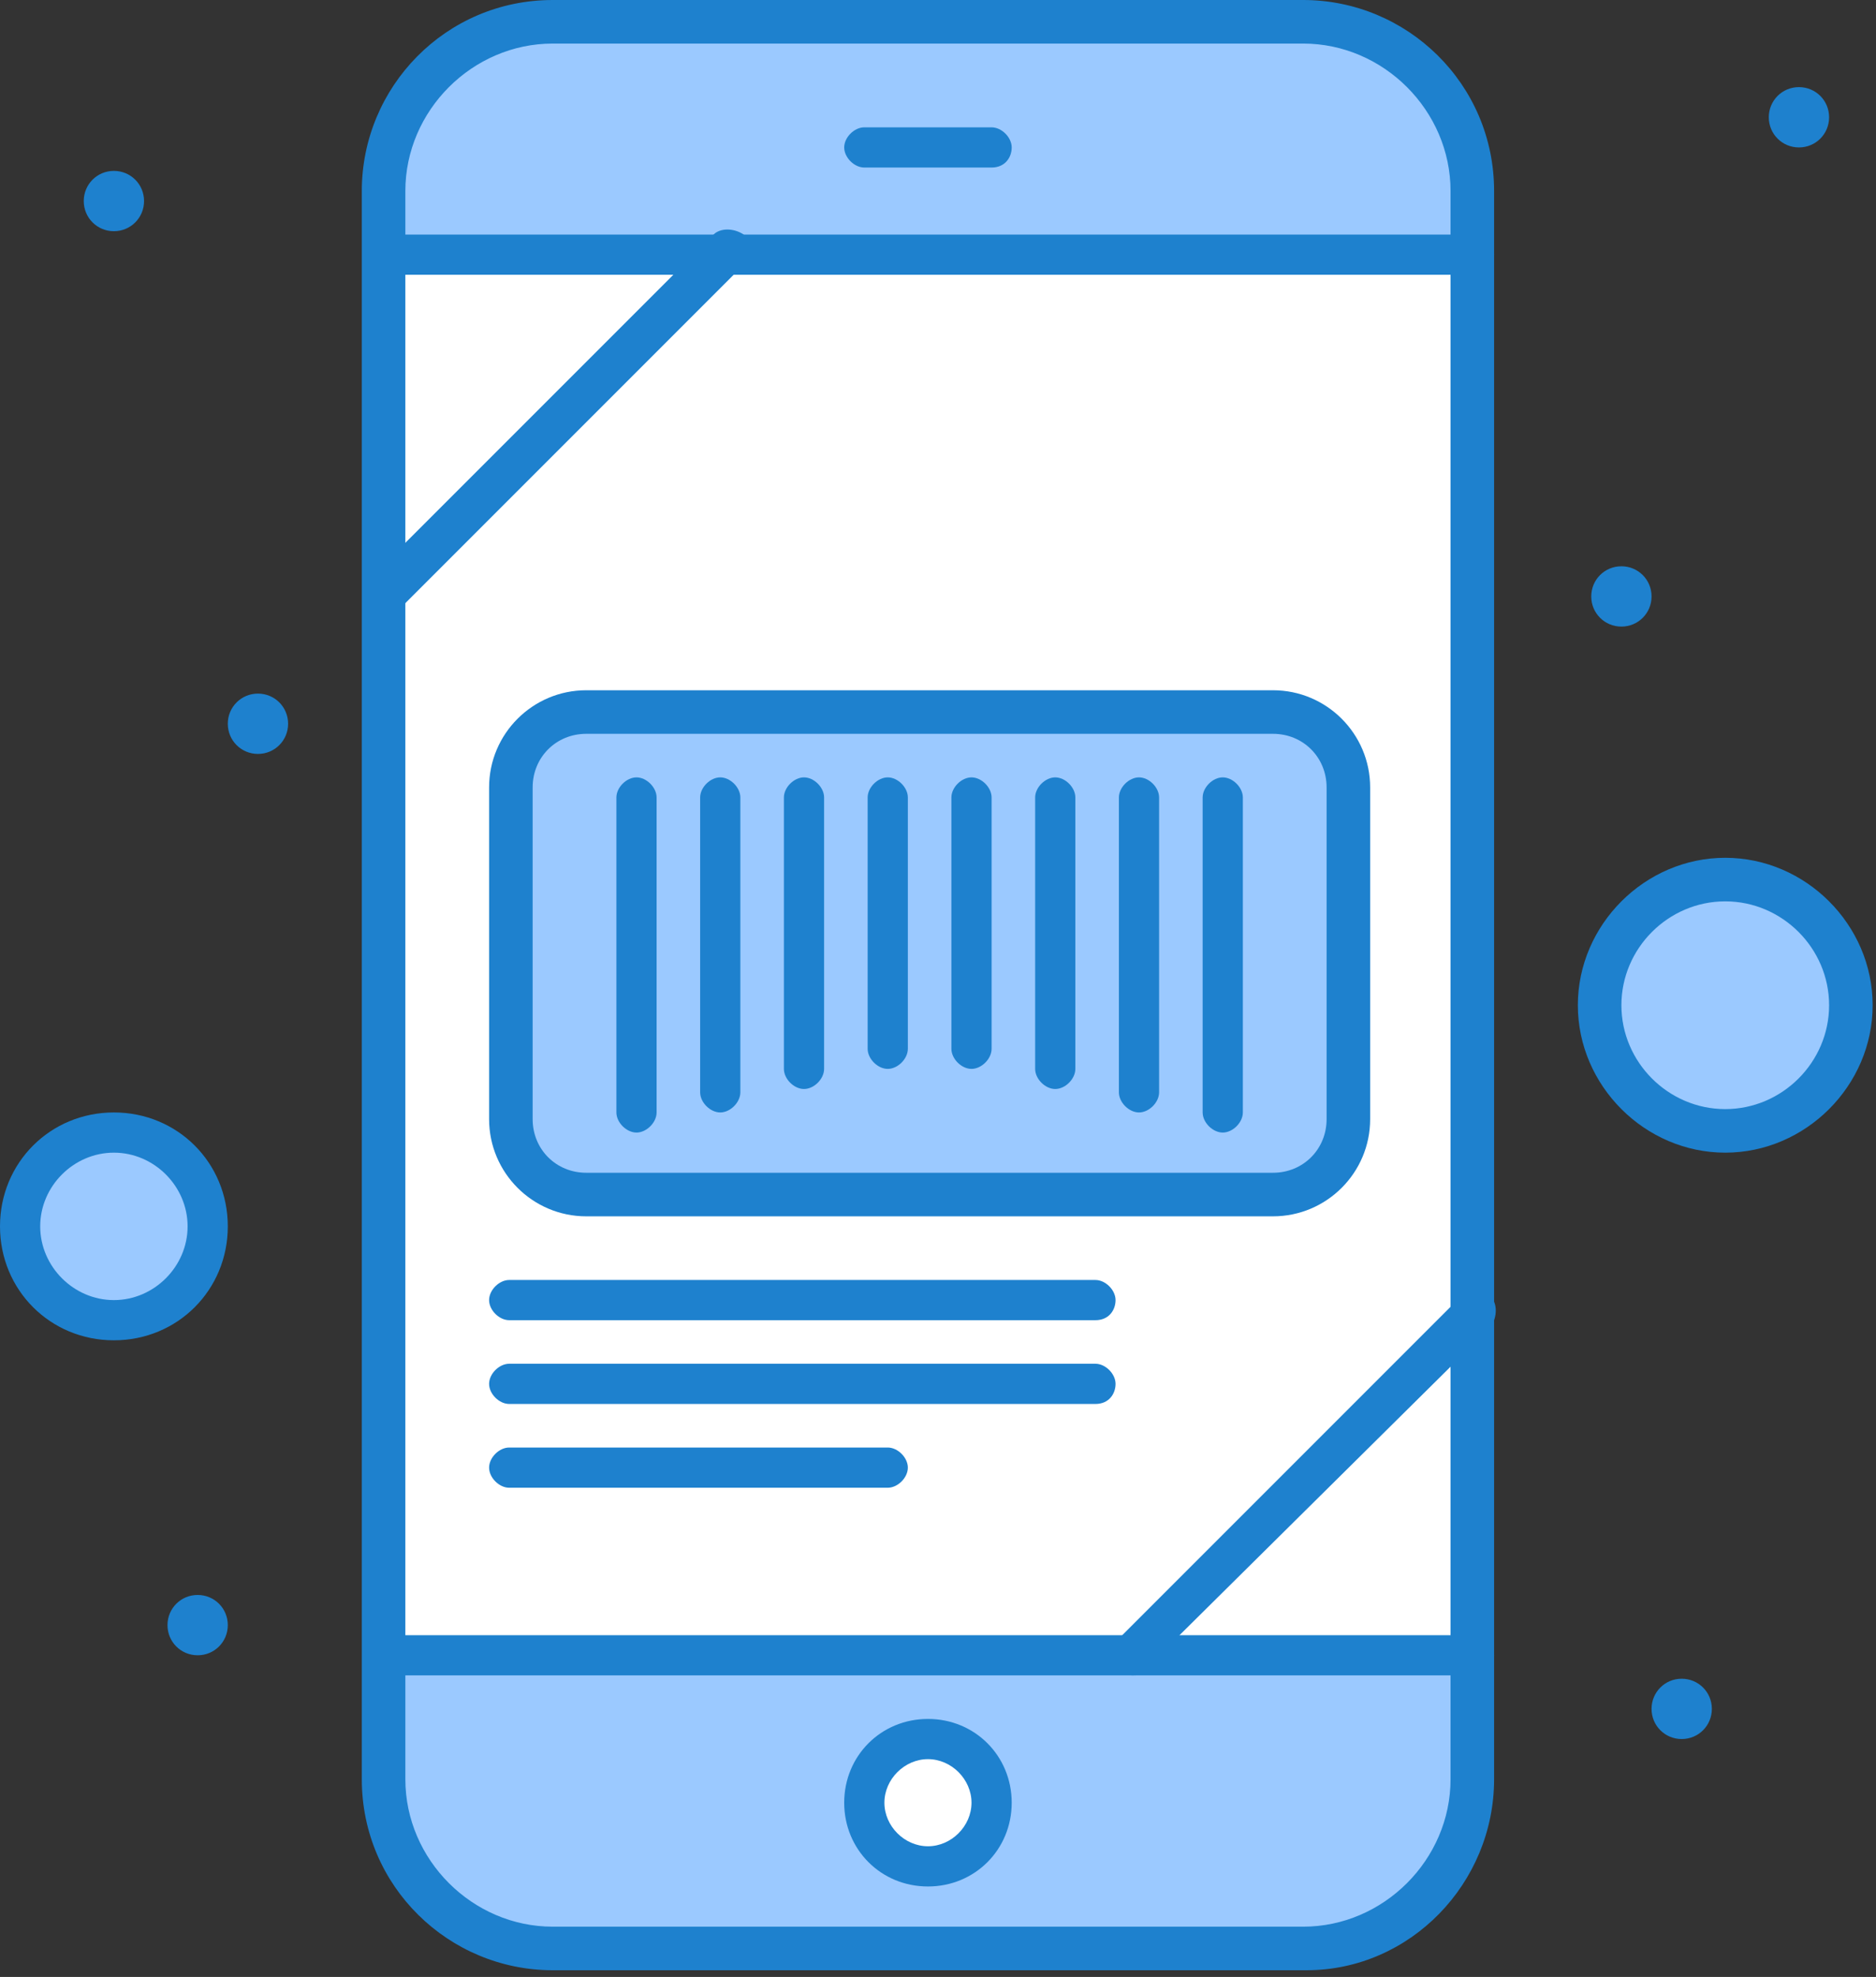 <svg width="56" height="59" viewBox="0 0 56 59" fill="none" xmlns="http://www.w3.org/2000/svg">
<rect x="0" y="0" width="56" height="59" fill="#333333" stroke="none"/>
<g clip-path="url(#clip0_393_927)">
<path d="M44 49.4V53.1C44 55.9 41.7 58.1 39 58.1H16.5C13.7 58.1 11.5 55.8 11.5 53.1V49.4H44Z" fill="#9BC9FF"/>
<path d="M44 7.5V39.2L33.8 49.4H11.5V17.7L21.7 7.5H44Z" fill="white"/>
<path d="M51.5 33.7C53.543 33.7 55.2 32.043 55.2 30C55.2 27.956 53.543 26.3 51.5 26.3C49.456 26.3 47.8 27.956 47.8 30C47.8 32.043 49.456 33.7 51.5 33.7Z" fill="#9BC9FF"/>
<path d="M3.4 33.8C5 33.8 6.2 35.1 6.2 36.6C6.2 38.1 4.9 39.4 3.4 39.4C1.9 39.4 0.6 38.1 0.6 36.6C0.6 35.1 1.8 33.8 3.4 33.8Z" fill="#9BC9FF"/>
<path d="M40.2 23.5V33.4C40.2 34.6 39.2 35.7 37.9 35.7H17.5C16.3 35.7 15.2 34.7 15.2 33.4V23.5C15.2 22.3 16.2 21.2 17.5 21.2H38C39.2 21.3 40.2 22.3 40.2 23.5Z" fill="#9BC9FF"/>
<path d="M44 39.2V49.4H33.8L44 39.2Z" fill="white"/>
<path d="M21.7 7.5L11.5 17.7V16.9V7.5H21.7Z" fill="white"/>
<path d="M27.7 51.9C28.7 51.9 29.6 52.7 29.6 53.8C29.6 54.9 28.8 55.7 27.7 55.7C26.7 55.7 25.8 54.9 25.8 53.8C25.9 52.7 26.7 51.9 27.7 51.9Z" fill="white"/>
<path d="M44 5.7V7.5H11.5V5.7C11.5 2.9 13.8 0.7 16.5 0.7H38.9C41.7 0.7 44 2.9 44 5.7Z" fill="#9BC9FF"/>
<path d="M53.7 2.6C54.2 2.6 54.6 3 54.6 3.5C54.6 4 54.2 4.4 53.7 4.4C53.2 4.4 52.8 4 52.8 3.5C52.8 3 53.2 2.6 53.7 2.6Z" fill="#1E81CE"/>
<path d="M50.2 50.1C50.7 50.1 51.1 50.5 51.1 51C51.1 51.5 50.7 51.9 50.2 51.9C49.7 51.9 49.3 51.5 49.3 51C49.3 50.5 49.7 50.1 50.2 50.1Z" fill="#1E81CE"/>
<path d="M48.4 16.9C48.9 16.9 49.3 17.3 49.3 17.8C49.3 18.3 48.9 18.7 48.4 18.7C47.9 18.7 47.5 18.3 47.5 17.8C47.5 17.3 47.9 16.9 48.4 16.9Z" fill="#1E81CE"/>
<path d="M7.7 20.7C8.2 20.7 8.6 21.1 8.6 21.6C8.6 22.1 8.2 22.5 7.7 22.5C7.2 22.5 6.8 22.1 6.8 21.6C6.8 21.1 7.2 20.7 7.7 20.7Z" fill="#1E81CE"/>
<path d="M5.9 47.6C6.4 47.6 6.8 48 6.8 48.5C6.8 49 6.4 49.4 5.9 49.4C5.4 49.4 5 49 5 48.5C5 48 5.4 47.6 5.9 47.6Z" fill="#1E81CE"/>
<path d="M3.4 5.1C3.9 5.1 4.3 5.5 4.3 6C4.3 6.5 3.9 6.9 3.4 6.9C2.9 6.9 2.5 6.5 2.5 6C2.5 5.5 2.9 5.1 3.4 5.1Z" fill="#1E81CE"/>
<path d="M27.7 56.3C26.3 56.3 25.2 55.2 25.2 53.8C25.2 52.4 26.3 51.3 27.7 51.3C29.1 51.3 30.2 52.4 30.2 53.8C30.2 55.2 29.1 56.3 27.7 56.3ZM27.7 52.5C27 52.5 26.4 53.1 26.4 53.8C26.4 54.5 27 55.1 27.7 55.1C28.4 55.1 29 54.5 29 53.8C29 53.1 28.4 52.5 27.7 52.5Z" fill="#1E81CE"/>
<path d="M29.6 5H25.8C25.5 5 25.2 4.7 25.2 4.4C25.2 4.1 25.5 3.8 25.8 3.8H29.6C29.9 3.8 30.2 4.1 30.2 4.4C30.2 4.7 30 5 29.6 5Z" fill="#1E81CE"/>
<path d="M33.8 50C33.6 50 33.5 49.9 33.4 49.8C33.2 49.6 33.2 49.2 33.4 48.9L43.6 38.7C43.8 38.5 44.2 38.5 44.5 38.7C44.7 38.9 44.7 39.3 44.5 39.6L34.2 49.8C34.1 50 34 50 33.8 50Z" fill="#1E81CE"/>
<path d="M11.5 18.3C11.3 18.3 11.2 18.2 11.1 18.1C10.9 17.9 10.9 17.5 11.1 17.2L21.3 7C21.5 6.8 21.9 6.8 22.2 7C22.4 7.2 22.4 7.6 22.2 7.9L11.9 18.2C11.8 18.3 11.7 18.3 11.5 18.3Z" fill="#1E81CE"/>
<path d="M44 8.2H11.5C11.2 8.2 10.9 7.9 10.9 7.6C10.9 7.3 11.2 7 11.5 7H44C44.3 7 44.6 7.3 44.6 7.6C44.6 7.9 44.3 8.2 44 8.2Z" fill="#1E81CE"/>
<path d="M44 50H11.5C11.2 50 10.9 49.7 10.9 49.4C10.9 49.1 11.2 48.8 11.5 48.8H44C44.3 48.8 44.6 49.1 44.6 49.4C44.6 49.7 44.3 50 44 50Z" fill="#1E81CE"/>
<path d="M3.4 40C1.5 40 0 38.5 0 36.6C0 34.7 1.5 33.2 3.4 33.2C5.3 33.2 6.8 34.7 6.8 36.6C6.8 38.5 5.3 40 3.4 40ZM3.4 34.4C2.2 34.4 1.2 35.4 1.2 36.6C1.2 37.8 2.2 38.8 3.4 38.8C4.6 38.8 5.6 37.8 5.6 36.6C5.6 35.4 4.6 34.4 3.4 34.4Z" fill="#1E81CE"/>
<path d="M39 58.8H16.5C13.4 58.8 10.8 56.3 10.8 53.1V5.7C10.8 2.6 13.3 0 16.5 0H38.9C42 0 44.6 2.5 44.6 5.7V53.1C44.6 56.2 42.1 58.8 39 58.8ZM16.5 1.3C14.1 1.3 12.1 3.3 12.1 5.7V53.1C12.1 55.5 14.1 57.5 16.5 57.5H38.9C41.3 57.5 43.3 55.5 43.3 53.1V5.7C43.3 3.3 41.3 1.3 38.9 1.3C39 1.3 16.5 1.3 16.5 1.3Z" fill="#1E81CE"/>
<path d="M51.5 34.4C49.1 34.4 47.1 32.4 47.1 30C47.1 27.6 49.1 25.6 51.5 25.6C53.9 25.6 55.9 27.6 55.9 30C55.9 32.4 53.9 34.4 51.5 34.4ZM51.5 26.9C49.8 26.9 48.4 28.3 48.4 30C48.4 31.7 49.8 33.1 51.5 33.1C53.2 33.1 54.6 31.7 54.6 30C54.6 28.3 53.2 26.9 51.5 26.9Z" fill="#1E81CE"/>
<path d="M38 36.3H17.5C15.9 36.3 14.6 35 14.6 33.4V23.5C14.6 21.9 15.9 20.6 17.5 20.6H38C39.6 20.6 40.9 21.9 40.9 23.5V33.4C40.9 35 39.6 36.3 38 36.3ZM17.5 21.9C16.6 21.9 15.9 22.6 15.9 23.5V33.4C15.9 34.3 16.6 35 17.5 35H38C38.9 35 39.6 34.3 39.6 33.4V23.5C39.6 22.6 38.9 21.9 38 21.9H17.5Z" fill="#1E81CE"/>
<path d="M36.5 33.8C36.2 33.8 35.9 33.5 35.9 33.2V23.8C35.9 23.5 36.2 23.2 36.5 23.2C36.8 23.2 37.1 23.5 37.1 23.8V33.2C37.1 33.5 36.8 33.8 36.5 33.8Z" fill="#1E81CE"/>
<path d="M34 33.2C33.7 33.2 33.4 32.9 33.4 32.6V23.8C33.4 23.5 33.7 23.2 34 23.2C34.3 23.2 34.6 23.5 34.6 23.8V32.6C34.6 32.9 34.3 33.2 34 33.2Z" fill="#1E81CE"/>
<path d="M31.5 32.5C31.2 32.5 30.9 32.2 30.9 31.9V23.8C30.9 23.5 31.2 23.2 31.5 23.2C31.8 23.2 32.1 23.5 32.1 23.8V31.9C32.1 32.2 31.8 32.5 31.5 32.5Z" fill="#1E81CE"/>
<path d="M29 31.9C28.7 31.9 28.4 31.6 28.4 31.3V23.8C28.4 23.5 28.7 23.2 29 23.2C29.3 23.2 29.6 23.5 29.6 23.8V31.3C29.6 31.6 29.3 31.9 29 31.9Z" fill="#1E81CE"/>
<path d="M26.5 31.9C26.2 31.9 25.9 31.6 25.9 31.3V23.8C25.9 23.5 26.2 23.2 26.5 23.2C26.8 23.2 27.1 23.5 27.1 23.8V31.3C27.1 31.6 26.8 31.9 26.5 31.9Z" fill="#1E81CE"/>
<path d="M24 32.5C23.7 32.5 23.4 32.2 23.4 31.9V23.8C23.4 23.5 23.7 23.2 24 23.2C24.3 23.2 24.6 23.5 24.6 23.8V31.9C24.6 32.2 24.3 32.5 24 32.5Z" fill="#1E81CE"/>
<path d="M21.5 33.2C21.2 33.2 20.9 32.9 20.9 32.6V23.8C20.9 23.5 21.2 23.2 21.5 23.2C21.8 23.2 22.1 23.5 22.1 23.8V32.6C22.1 32.9 21.8 33.2 21.5 33.2Z" fill="#1E81CE"/>
<path d="M19 33.8C18.7 33.8 18.4 33.5 18.4 33.2V23.8C18.4 23.5 18.7 23.2 19 23.2C19.3 23.2 19.6 23.5 19.6 23.8V33.2C19.6 33.5 19.3 33.8 19 33.8Z" fill="#1E81CE"/>
<path d="M32.7 39.4H15.2C14.9 39.4 14.6 39.1 14.6 38.8C14.6 38.5 14.9 38.2 15.2 38.2H32.7C33 38.2 33.3 38.5 33.3 38.8C33.3 39.1 33.1 39.4 32.7 39.4Z" fill="#1E81CE"/>
<path d="M32.7 41.9H15.2C14.9 41.9 14.6 41.6 14.6 41.3C14.6 41 14.9 40.7 15.2 40.7H32.7C33 40.7 33.3 41 33.3 41.3C33.3 41.6 33.1 41.9 32.7 41.9Z" fill="#1E81CE"/>
<path d="M26.5 44.4H15.2C14.9 44.4 14.6 44.1 14.6 43.8C14.6 43.5 14.9 43.2 15.2 43.2H26.5C26.8 43.2 27.1 43.5 27.1 43.8C27.1 44.1 26.8 44.4 26.5 44.4Z" fill="#1E81CE"/>
</g>
<defs>
<clipPath id="clip0_393_927">
<rect width="55.9" height="58.8" fill="white"/>
</clipPath>
</defs>
</svg>
